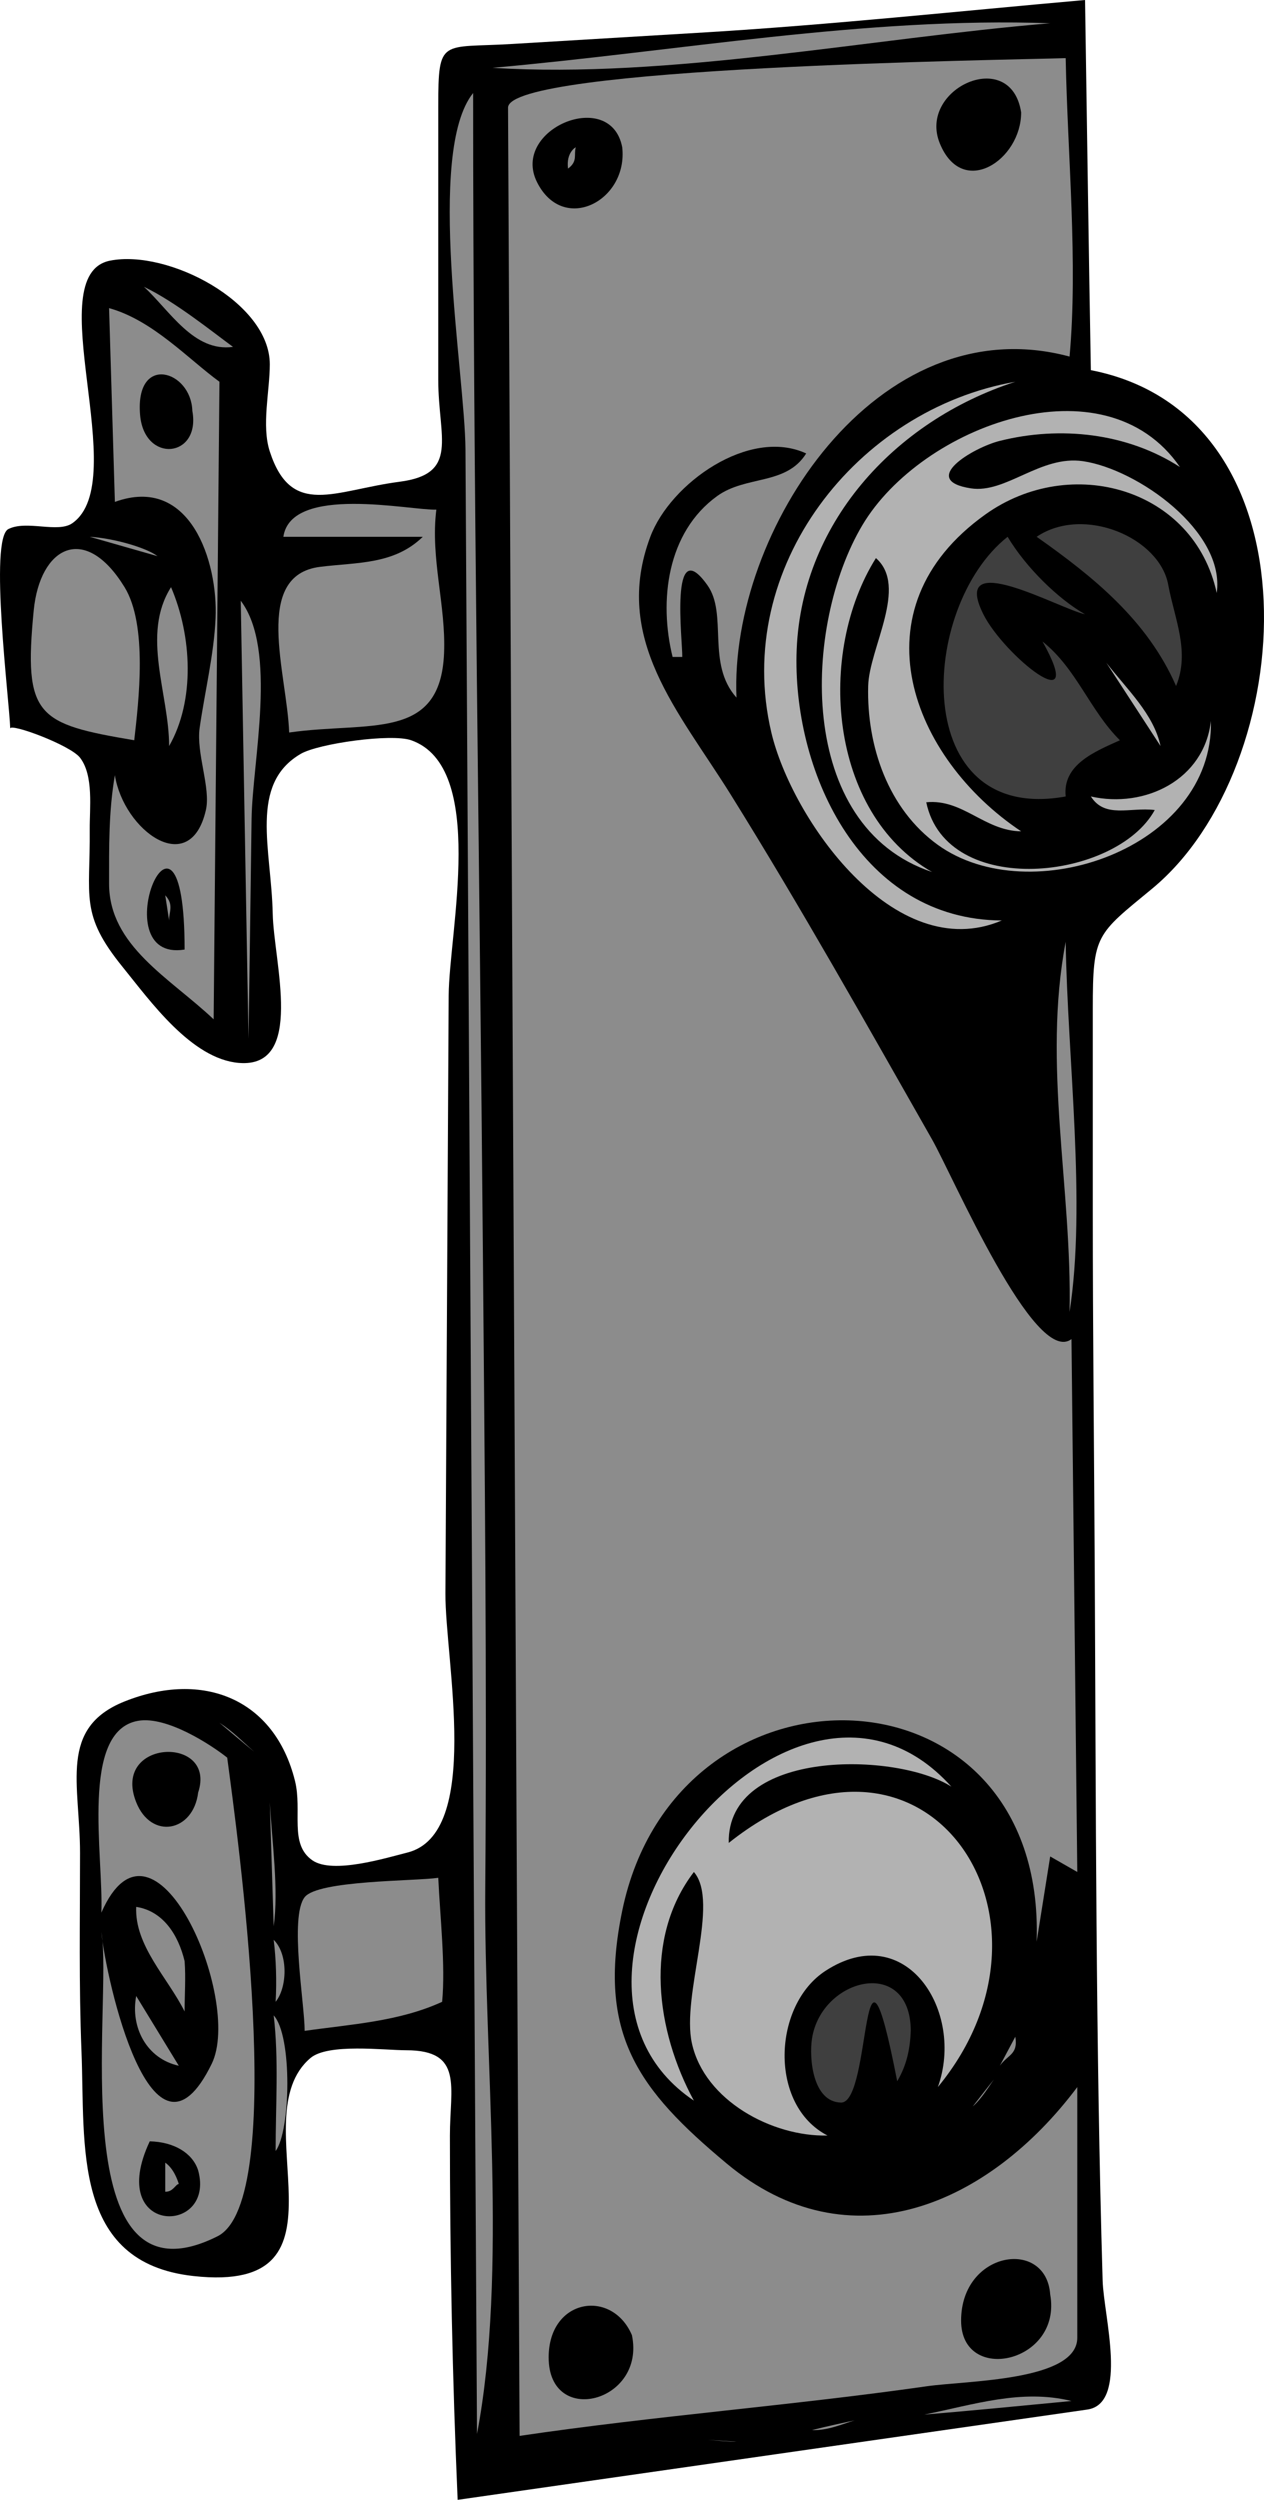 <?xml version="1.0" encoding="UTF-8" standalone="no"?>
<!-- Generator: Adobe Illustrator 12.0.0, SVG Export Plug-In . SVG Version: 6.00 Build 51448)  --><svg height="387.581" id="Layer_1" inkscape:version="0.42" sodipodi:docbase="F:\openclip\svg da inviare" sodipodi:docname="serratura02.svg" sodipodi:version="0.32" space="preserve" style="overflow:visible;enable-background:new 0 0 196.117 387.581;" version="1.1" viewBox="0 0 196.117 387.581" width="196.117" xmlns="http://www.w3.org/2000/svg" xmlns:cc="http://web.resource.org/cc/" xmlns:dc="http://purl.org/dc/elements/1.1/" xmlns:inkscape="http://www.inkscape.org/namespaces/inkscape" xmlns:rdf="http://www.w3.org/1999/02/22-rdf-syntax-ns#" xmlns:sodipodi="http://inkscape.sourceforge.net/DTD/sodipodi-0.dtd" xmlns:svg="http://www.w3.org/2000/svg">
  <defs id="defs94"/>
  <sodipodi:namedview bordercolor="#666666" borderopacity="1.0" id="base" inkscape:current-layer="Layer_1" inkscape:cx="98.058502" inkscape:cy="193.79050" inkscape:pageopacity="0.0" inkscape:pageshadow="2" inkscape:window-height="510" inkscape:window-width="787" inkscape:window-x="22" inkscape:window-y="29" inkscape:zoom="0.92883812" pagecolor="#ffffff"/>
  <path d="M169.252,57.388c35.902,6.991,32.421,61.51,9.492,80.408c-8.638,7.119-9.192,7.061-9.192,18.59c0,10.469,0,20.939,0,31.408  c0,18.419,0.205,36.852,0.302,55.271c0.195,36.818,0.143,73.74,1.227,110.542c0.159,5.411,4.015,19.06-2.383,19.977  c-11.322,1.622-22.643,3.244-33.963,4.866c-21.244,3.044-42.486,6.087-63.729,9.131c-0.813-18.852-1.2-37.604-1.2-56.475  c0-7.515,2.145-13.23-6.762-13.23c-3.396,0-12.139-1.109-14.871,1.203c-11,9.31,8.081,36.714-18.178,33.801  c-18.878-2.095-16.765-20.235-17.353-34.848c-0.412-10.231-0.224-20.485-0.224-30.725c0-10.681-3.375-19.402,6.91-23.512  c12.121-4.842,23.266-0.461,26.441,12.319c1.168,4.701-0.954,9.788,2.703,12.317c3.15,2.18,11.41-0.373,14.721-1.202  c11.636-2.913,5.862-29.823,5.918-40.176c0.167-30.903,0.335-61.808,0.503-92.711c0.053-9.791,5.979-35.417-5.817-39.571  c-3.075-1.083-14.386,0.51-17.126,2.104c-8.078,4.698-4.556,14.828-4.357,24.787c0.148,7.466,5.046,23.999-5.258,23.134  c-7.354-0.617-13.736-9.581-18.027-14.871c-6.682-8.239-5.006-10.797-5.108-21.333c-0.031-3.229,0.646-8.333-1.502-11.115  c-1.517-1.964-10.858-5.41-10.833-4.523c-0.123-4.262-3.311-29.414-0.283-30.931c2.835-1.421,7.668,0.667,9.916-0.902  c9.43-6.589-5.275-38.497,5.856-40.71c8.962-1.782,24.787,6.449,24.787,16.074c0,4.154-1.311,9.491,0,13.519  C45.232,80.367,51.922,76,62.002,74.691C71.324,73.481,68,67.873,68,58.922c0-14.145,0-28.29,0-42.434  c0-10.715,0.443-9.006,11.464-9.672c10.015-0.604,20.03-1.194,30.046-1.801C129.178,3.821,148.73,1.73,168.352,0  C168.646,18.852,168.93,39.6,169.252,57.388" id="path3"/>
  <path d="M76.412,10.516C104.85,8,134.373,2.582,162.944,3.606C134.991,5.936,103.831,12.236,76.412,10.516" id="path5" style="fill:#8C8C8C;"/>
  <path d="M165.949,55.284c-29.811-8.008-52.795,27.092-51.679,52.878c-4.718-5.278-1.308-12.925-4.507-17.426  c-5.928-8.343-3.841,8.783-3.904,11.117c-0.502,0-1.002,0-1.503,0c-2.142-8.702-0.876-19.311,6.909-24.937  c4.508-3.256,10.699-1.633,13.82-6.61c-8.818-4.075-21.062,4.603-24.186,12.919c-5.941,15.815,4.434,27.068,12.47,39.959  c10.913,17.506,21.042,35.556,31.245,53.479c3.213,5.646,15.941,35.304,21.633,30.949c0.301,27.541,0.601,55.082,0.9,82.623  c-1.4-0.802-2.803-1.604-4.204-2.405c-0.701,4.407-1.403,8.813-2.104,13.221c1.532-44.063-55.838-45.765-64.297-4.806  c-3.951,19.131,2.482,27.752,16.226,39.208c19.042,15.874,40.677,6.404,54.38-11.869c0,12.957,0,25.913,0,38.87  c0,6.729-17.154,6.631-23.322,7.513c-21.016,3.004-42.217,4.593-63.207,7.698c-0.423-85.14-0.846-170.278-1.27-255.418  C79.175,87.064,79,51.881,78.825,16.697c-0.032-6.356,77.644-7.399,86.522-7.684C165.642,24.128,167.266,40.745,165.949,55.284" id="path7" style="fill:#8C8C8C;"/>
  <path d="M158.438,17.425c0.014,7.392-9.103,13.42-12.619,4.809C142.346,13.733,156.846,7.139,158.438,17.425" id="path9"/>
  <path d="M74.01,377.367c-0.355-60.991-0.709-121.983-1.064-182.975c-0.24-41.56-0.482-83.12-0.725-124.681  c-0.067-11.705-6.184-46.094,1.188-55.291c0,60.069,1.02,120.119,1.519,180.184c0.272,32.692,0.628,65.375,0.363,98.068  C75.073,319.432,78.793,352.22,74.01,377.367" id="path11" style="fill:#8C8C8C;"/>
  <path d="M96.543,22.836c0.93,8.322-9.16,13.528-13.22,5.407C79.207,20.006,94.768,13.534,96.543,22.836" id="path13"/>
  <path d="M89.334,22.836c-0.336,1.196,0.346,2.167-1.203,3.304C87.813,23.625,89.34,22.816,89.334,22.836" id="path15" style="fill:#8C8C8C;"/>
  <path d="M36.154,53.782c-6.107,0.84-9.795-5.614-13.823-9.316C27.171,46.768,32.985,51.472,36.154,53.782" id="path17" style="fill:#8C8C8C;"/>
  <path d="M34.05,59.189c-0.3,32.95-0.6,65.899-0.9,98.849c-6.812-6.434-16.226-11.369-16.226-21.033  c0-5.713-0.077-11.128,0.901-16.826c1.346,8.573,11.666,16.154,14.122,5.407c0.781-3.417-1.53-8.802-0.967-12.75  c0.794-5.564,2.223-11.385,2.469-16.992c0.385-8.782-3.929-22.267-15.624-18.027c-0.3-10.015-0.601-20.03-0.901-30.045  C23.702,49.65,29.223,55.679,34.05,59.189" id="path19" style="fill:#8C8C8C;"/>
  <path d="M29.842,63.696c1.345,7.328-7.484,8.219-8.109,0.602C20.953,54.791,29.656,57.396,29.842,63.696" id="path21"/>
  <path d="M157.533,59.189c-18.843,6.087-33.528,22.197-33.949,42.362c-0.391,18.648,10.188,41.05,31.85,41.162  c-16.713,7.112-32.633-15.902-35.756-29.145C113.625,87.9,133.035,63.457,157.533,59.189" id="path23" style="fill:#B2B2B2;"/>
  <path d="M183.072,72.41c-8.22-5.3-18.563-6.399-27.94-4.057c-4.112,1.027-12.646,6.096-4.508,7.36  c5.454,0.848,10.813-5.181,17.426-4.208c8.428,1.24,22.094,10.899,20.731,20.433c-3.515-16.249-22.641-21.643-35.902-12.171  c-20.535,14.667-11.412,37.811,5.559,49.126c-5.693-0.07-9.049-5.063-14.723-4.507c3.131,14.986,29.455,12.129,35.452,1.2  c-3.858-0.463-7.72,1.348-9.915-2.101c8.381,1.896,17.591-2.587,18.629-11.719c0.452,19.771-28.069,29.513-42.365,19.23  c-7.728-5.559-11.053-15.323-10.814-24.638c0.149-5.874,6.261-15.402,1.203-19.831c-9.198,14.658-7.363,39.456,8.711,48.673  c-21.245-7.094-19.994-38.351-10.815-53.779C142.971,66.008,171.389,55.44,183.072,72.41" id="path25" style="fill:#B2B2B2;"/>
  <path d="M67.701,79.018c-0.943,7.56,1.501,14.779,1.199,22.235c-0.555,13.741-11.656,10.549-24.035,12.317  c-0.331-9.153-5.725-24.375,4.808-25.688c5.775-0.72,11.465-0.321,15.925-4.657c-7.211,0-14.422,0-21.633,0  C45.163,75.091,63.702,79.154,67.701,79.018" id="path27" style="fill:#8C8C8C;"/>
  <path d="M181.271,90.736c0.998,5.307,3.381,10.327,1.203,15.624c-4.436-10.158-12.83-16.942-21.634-23.135  C168.146,78.295,179.997,83.373,181.271,90.736" id="path29" style="fill:#3F3F3F;"/>
  <path d="M24.435,86.23c-3.505-1.001-7.01-2.003-10.516-3.005C17.574,83.429,22.729,84.914,24.435,86.23" id="path31" style="fill:#8C8C8C;"/>
  <path d="M168.352,95.243c-4.041-0.882-21.037-10.528-15.775,0c3.184,6.369,16.297,16.909,9.165,4.208  c5.326,4.252,7.304,10.63,12.019,15.322c-3.886,1.751-8.936,3.774-8.412,8.714c-24.267,4.411-22.853-29.299-9.014-40.262  C159.188,87.979,164.123,92.819,168.352,95.243" id="path33" style="fill:#3F3F3F;"/>
  <path d="M20.829,114.772c-15.063-2.546-17.198-3.671-15.598-20.123c0.959-9.861,7.925-13.661,14.095-3.614  C22.938,96.917,21.513,108.731,20.829,114.772" id="path35" style="fill:#8C8C8C;"/>
  <path d="M26.239,115.673c0.011-8.047-4.376-17.264,0.299-24.638C29.786,98.616,30.284,108.608,26.239,115.673  " id="path37" style="fill:#8C8C8C;"/>
  <path d="M38.557,161.043c-0.401-22.634-0.802-45.269-1.203-67.903c5.744,7.61,1.805,24.882,1.681,33.809  C38.882,137.912,38.718,151.122,38.557,161.043" id="path39" style="fill:#8C8C8C;"/>
  <path d="M180.067,115.673c-2.804-4.306-5.607-8.613-8.411-12.919  C174.876,106.895,179.012,110.723,180.067,115.673" id="path41" style="fill:#B2B2B2;"/>
  <path d="M28.643,147.221C15.502,149.346,28.643,117.931,28.643,147.221" id="path43"/>
  <path d="M26.239,142.714c-0.2-1.302-0.401-2.604-0.601-3.905C27.031,140.297,26.198,141.393,26.239,142.714" id="path45" style="fill:#8C8C8C;"/>
  <path d="M165.949,203.405c0.404-19.133-4.221-38.323-0.602-57.385  C165.631,164.224,168.559,186.679,165.949,203.405" id="path47" style="fill:#8C8C8C;"/>
  <path d="M35.253,272.509c1.542,11.611,9.528,68.679-1.504,74.21c-24.396,12.233-16.162-36.841-18.025-47.169  c0.71,7.247,7.864,39.386,17.124,20.43c4.897-10.025-8.983-41.974-17.124-23.435c0.36-8.828-3.326-28.181,5.707-29.746  C25.886,266.026,32.769,270.533,35.253,272.509" id="path49" style="fill:#8C8C8C;"/>
  <path d="M39.458,271.608c-1.824-1.475-3.605-3.005-5.408-4.507C36.099,268.41,37.656,270.036,39.458,271.608" id="path51" style="fill:#8C8C8C;"/>
  <path d="M147.619,277.016c-8.41-5.398-34.842-5.943-34.551,8.714c30.022-23.894,54.313,11.34,32.447,37.855  c4.211-11.731-4.953-26.115-17.426-18.026c-8.197,5.316-8.848,20.82,0.303,25.538c-8.58,0.209-19.064-5.418-21.033-14.271  c-1.671-7.514,4.377-21.869,0.301-26.589c-7.842,10.277-5.865,24.652,0,35.453C78.449,306.022,122.367,248.934,147.619,277.016" id="path53" style="fill:#B2B2B2;"/>
  <path d="M30.746,277.916c-0.747,6.119-7.282,7.383-9.615,1.503C17.231,269.591,33.688,269.004,30.746,277.916" id="path55"/>
  <path d="M42.462,298.648c-0.201-6.41-0.401-12.819-0.602-19.229  C42.205,285.608,43.263,292.978,42.462,298.648" id="path57" style="fill:#8C8C8C;"/>
  <path d="M68.602,310.364c-6.701,3.071-14.108,3.477-21.331,4.507c0-4.132-2.387-17.688,0-20.729  c2.071-2.639,17.055-2.472,20.729-3.004C68.291,297.337,69.131,304.707,68.602,310.364" id="path59" style="fill:#8C8C8C;"/>
  <path d="M28.643,304.056c0.197,2.579,0,5.223,0,7.811c-2.605-5.227-7.775-10.196-7.511-16.222  C25.325,296.297,27.665,299.997,28.643,304.056" id="path61" style="fill:#8C8C8C;"/>
  <path d="M42.462,300.752c2.302,2.261,2.091,7.432,0.302,9.612C42.946,307.225,42.835,303.672,42.462,300.752" id="path63" style="fill:#8C8C8C;"/>
  <path d="M141.311,314.871c-0.105,2.728-0.594,5.263-2.104,7.813c-5.728-29.37-3.879,3.401-8.714,3.304  c-4.418-0.09-4.971-6.909-4.507-9.914C127.446,306.616,141.278,303.27,141.311,314.871" id="path65" style="fill:#3F3F3F;"/>
  <path d="M27.742,320.281c-4.974-1.089-7.536-5.957-6.61-10.817C23.335,313.069,25.538,316.676,27.742,320.281  " id="path67" style="fill:#8C8C8C;"/>
  <path d="M42.462,312.468c2.916,3.161,2.642,17.91,0.302,21.032C42.764,326.591,43.269,319.138,42.462,312.468  " id="path69" style="fill:#8C8C8C;"/>
  <path d="M155.131,320.281c0.801-1.502,1.602-3.005,2.402-4.507  C157.988,318.552,156.4,318.517,155.131,320.281" id="path71" style="fill:#8C8C8C;"/>
  <path d="M154.23,322.383c-1.123,1.385-2.203,2.805-3.305,4.207  C152.275,325.464,153.633,323.194,154.23,322.383" id="path73" style="fill:#8C8C8C;"/>
  <path d="M30.746,336.504c2.763,10.108-14.417,10.162-7.511-4.507C26.966,332.08,29.882,333.794,30.746,336.504" id="path75"/>
  <path d="M27.742,338.608c-0.511,0.045-0.882,1.247-2.104,1.202c0-1.502,0-3.005,0-4.507  C26.93,336.206,27.526,337.914,27.742,338.608" id="path77" style="fill:#8C8C8C;"/>
  <path d="M162.944,355.734c1.897,10.64-13.823,14.033-13.823,4.055C149.121,348.98,162.322,346.963,162.944,355.734" id="path79"/>
  <path d="M98.045,362.042c2.188,10.417-12.918,14.32-12.918,3.457C85.127,356.34,94.945,354.81,98.045,362.042" id="path81"/>
  <path d="M143.415,374.362c7.613-1.522,15.069-4.018,22.833-2.104  C158.639,372.969,151.029,373.741,143.415,374.362" id="path83" style="fill:#8C8C8C;"/>
  <path d="M132.598,375.264c-1.908,0.56-4.186,1.6-6.611,1.502C128.063,376.23,131.41,375.507,132.598,375.264" id="path85" style="fill:#8C8C8C;"/>
  <path d="M134.401,375.264c1.603,0,3.204,0,4.806,0C137.605,375.264,136.004,375.264,134.401,375.264" id="path87" style="fill:#8C8C8C;"/>
  <path d="M109.764,378.268c1.502,0.1,3.005,0.2,4.507,0.3C113.559,378.633,109.936,378.282,109.764,378.268" id="path89" style="fill:#8C8C8C;"/>
  <path d="M100.148,379.771c1.402,0,2.806,0,4.208,0C102.954,379.771,101.551,379.771,100.148,379.771" id="path91" style="fill:#8C8C8C;"/>
</svg>
